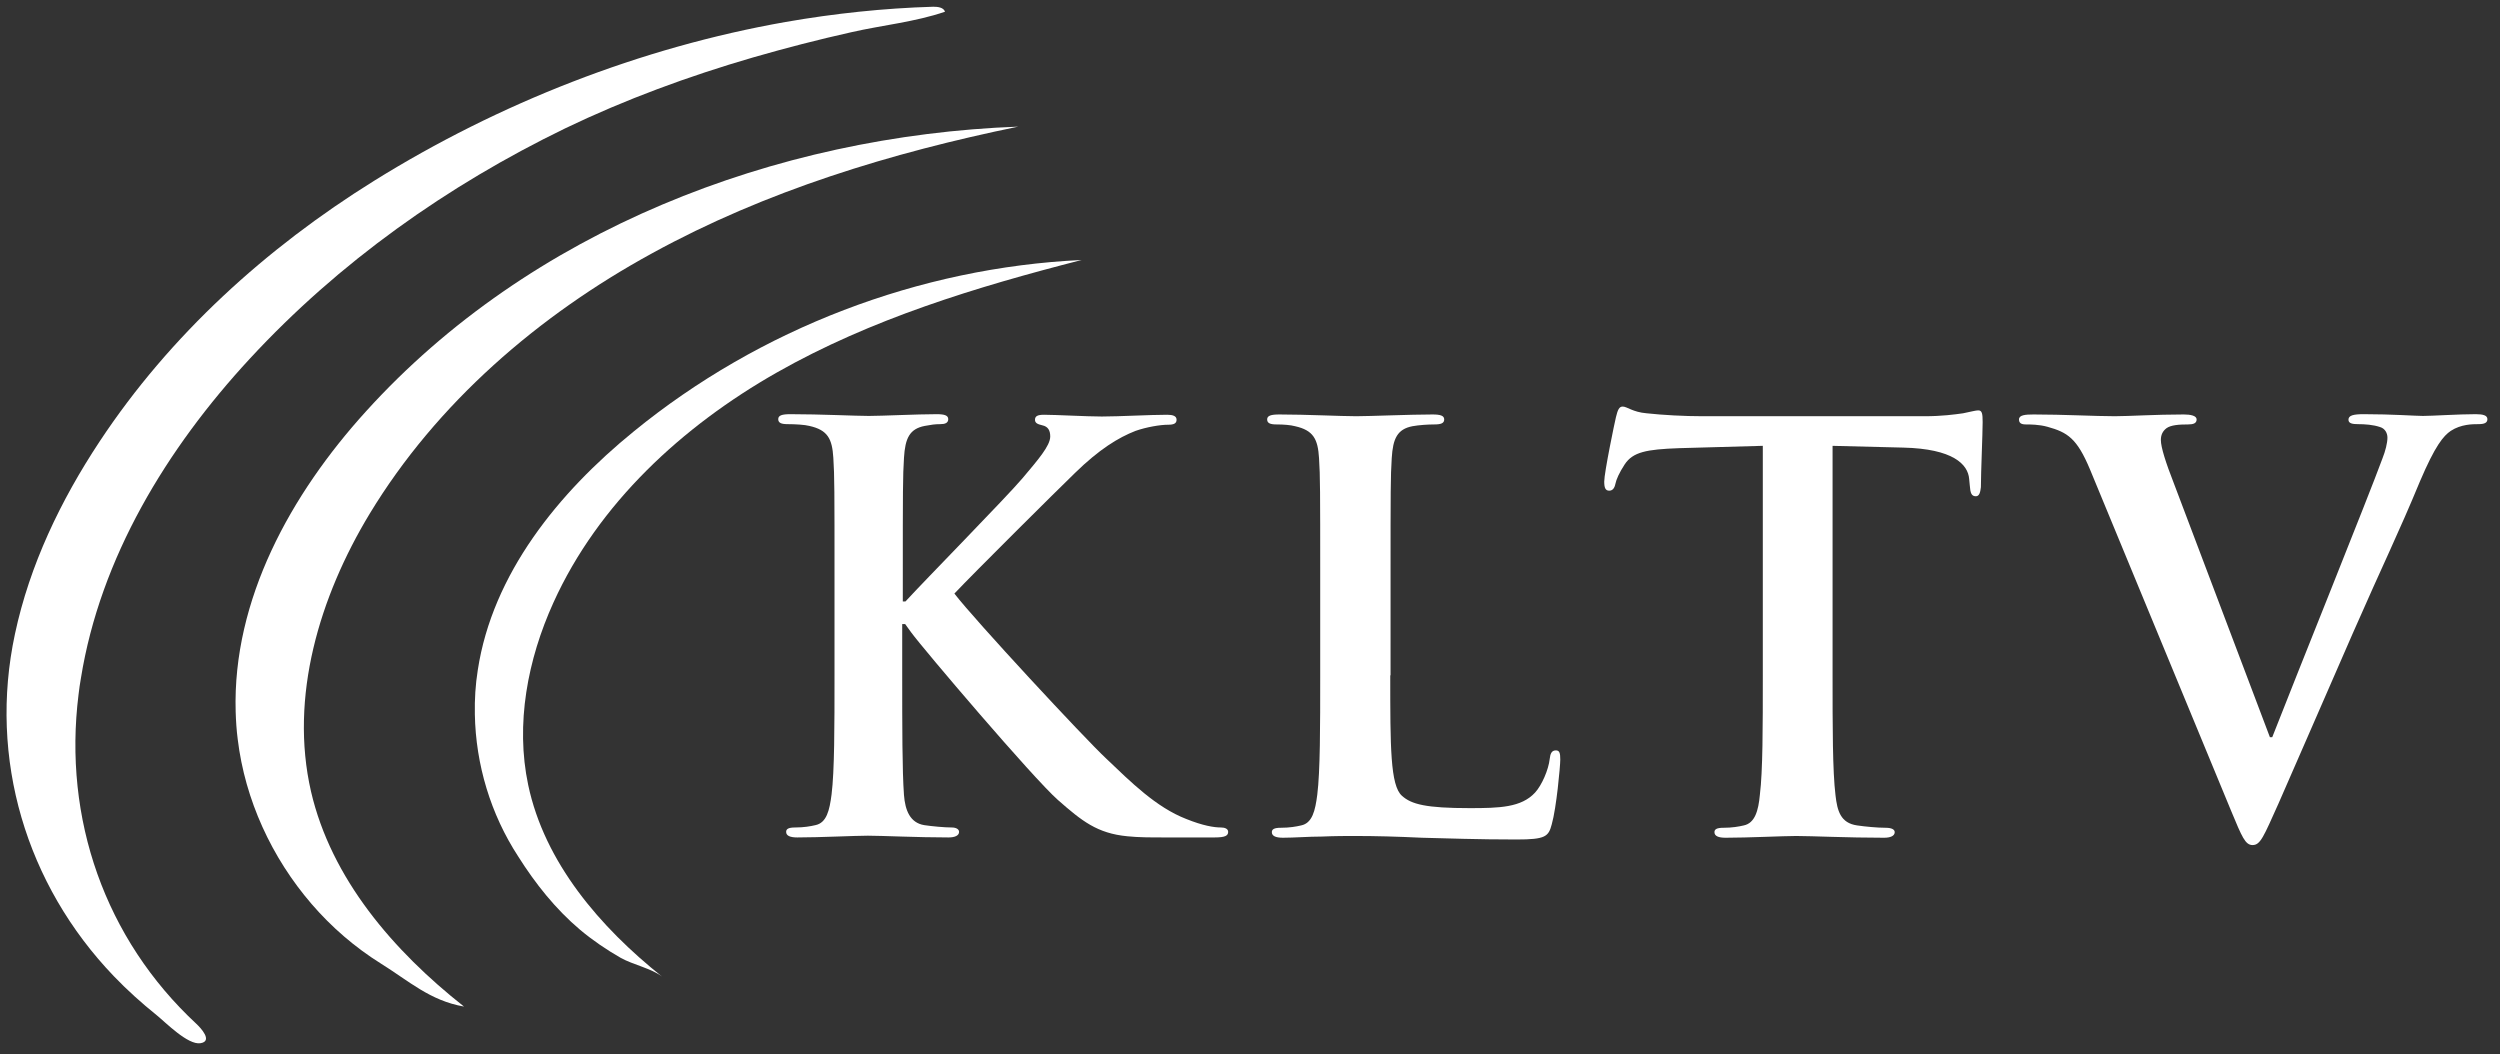 <?xml version="1.0" encoding="utf-8"?>
<!-- Generator: Adobe Illustrator 26.5.0, SVG Export Plug-In . SVG Version: 6.00 Build 0)  -->
<svg version="1.1" id="Layer_1" xmlns="http://www.w3.org/2000/svg" xmlns:xlink="http://www.w3.org/1999/xlink" x="0px" y="0px"
	 width="852.9px" height="359.6px" viewBox="0 0 852.9 359.6" style="enable-background:new 0 0 852.9 359.6;" xml:space="preserve"
	>
<rect x="0" y="0" width="852.9" height="359.6" fill="#333333" stroke="none"/>
<style type="text/css">
	.st0{enable-background:new    ;}
	.st1{fill:#FFFFFF;}
</style>
<g class="st0">
	<path class="st1" d="M307.9,205.2h1c6.5-7.1,34.4-35.5,39.9-42c5.3-6.3,9.5-11.1,9.5-14.3c0-2.1-0.8-3.4-2.7-3.8
		c-1.7-0.4-2.5-0.8-2.5-1.9c0-1.3,1-1.7,3.1-1.7c4,0,14.5,0.6,19.7,0.6c5.9,0,16.4-0.6,22.3-0.6c1.9,0,3.2,0.4,3.2,1.7
		s-1,1.7-2.9,1.7c-2.7,0-7.4,0.8-11.1,2.1c-5.9,2.3-12.4,6.3-20.6,14.3c-5.9,5.7-34.8,34.4-41.2,41.2c6.9,9,44.3,49.3,51.8,56.3
		c8.4,8,17,16.6,27.3,20.6c5.7,2.3,9.5,2.9,11.8,2.9c1.3,0,2.5,0.4,2.5,1.5c0,1.3-1,1.9-4.6,1.9h-16.6c-5.7,0-9.2,0-13.2-0.4
		c-10.3-1-15.5-5.2-23.7-12.4c-8.4-7.4-46-51.6-50-57.1l-2.1-2.9h-1v17.4c0,17.6,0,32.7,0.6,40.9c0.4,5.3,2.1,9.5,6.9,10.3
		c2.7,0.4,6.9,0.8,9.4,0.8c1.5,0,2.5,0.6,2.5,1.5c0,1.3-1.5,1.9-3.6,1.9c-10.7,0-22.7-0.6-27.5-0.6c-4.4,0-16.4,0.6-24.1,0.6
		c-2.5,0-3.8-0.6-3.8-1.9c0-1,0.8-1.5,3.1-1.5c2.9,0,5.2-0.4,6.9-0.8c3.8-0.8,4.8-5,5.5-10.5c1-8,1-23.1,1-40.7v-33.6
		c0-29,0-34.4-0.4-40.5c-0.4-6.5-1.9-9.5-8.2-10.9c-1.5-0.4-4.8-0.6-7.4-0.6c-2.1,0-3.2-0.4-3.2-1.7s1.3-1.7,4.2-1.7
		c10.1,0,22.2,0.6,26.7,0.6s16.6-0.6,23.1-0.6c2.7,0,4,0.4,4,1.7s-1.1,1.7-2.7,1.7c-1.9,0-3.1,0.2-5.3,0.6c-5.2,1-6.7,4.2-7.1,10.9
		c-0.4,6.1-0.4,11.5-0.4,40.5V205.2z"/>
</g>
<g class="st0">
	<path class="st1" d="M474.3,230.4c0,24.4,0,37.6,4,41.1c3.2,2.9,8.2,4.2,23.1,4.2c10.1,0,17.6-0.2,22.3-5.3c2.3-2.5,4.6-7.8,5-11.5
		c0.2-1.7,0.6-2.9,2.1-2.9c1.3,0,1.5,1,1.5,3.2c0,2.1-1.3,16.4-2.9,22c-1.1,4.2-2.1,5.2-12,5.2c-13.7,0-23.7-0.4-32.3-0.6
		c-8.6-0.4-15.5-0.6-23.3-0.6c-2.1,0-6.3,0-10.9,0.2c-4.4,0-9.4,0.4-13.2,0.4c-2.5,0-3.8-0.6-3.8-1.9c0-1,0.8-1.5,3.1-1.5
		c2.9,0,5.2-0.4,6.9-0.8c3.8-0.8,4.8-5,5.5-10.5c1-8,1-23.1,1-40.7v-33.6c0-29,0-34.4-0.4-40.5c-0.4-6.5-1.9-9.5-8.2-10.9
		c-1.5-0.4-3.8-0.6-6.3-0.6c-2.1,0-3.2-0.4-3.2-1.7s1.3-1.7,4.2-1.7c9,0,21,0.6,26.2,0.6c4.6,0,18.5-0.6,26-0.6c2.7,0,4,0.4,4,1.7
		s-1.1,1.7-3.4,1.7c-2.1,0-5.2,0.2-7.4,0.6c-5.2,1-6.7,4.2-7.1,10.9c-0.4,6.1-0.4,11.5-0.4,40.5V230.4z"/>
</g>
<g class="st0">
	<path class="st1" d="M601.3,152.1l-28.5,0.8c-11.1,0.4-15.7,1.3-18.5,5.5c-1.9,2.9-2.9,5.2-3.2,6.7s-1,2.3-2.1,2.3
		c-1.3,0-1.7-1-1.7-3.1c0-3.1,3.6-20.4,4-22c0.6-2.5,1.1-3.6,2.3-3.6c1.5,0,3.4,1.9,8.2,2.3c5.5,0.6,12.8,1,19.1,1h75.6
		c6.1,0,10.3-0.6,13.2-1c2.9-0.6,4.4-1,5.2-1c1.3,0,1.5,1.1,1.5,4c0,4-0.6,17.2-0.6,22.2c-0.2,1.9-0.6,3.1-1.7,3.1
		c-1.5,0-1.9-1-2.1-3.8l-0.2-2.1c-0.4-5-5.5-10.3-22.5-10.7l-24.1-0.6v78.3c0,17.6,0,32.7,1,40.9c0.6,5.3,1.7,9.5,7.4,10.3
		c2.7,0.4,6.9,0.8,9.7,0.8c2.1,0,3.1,0.6,3.1,1.5c0,1.3-1.5,1.9-3.6,1.9c-12.6,0-24.6-0.6-30-0.6c-4.4,0-16.4,0.6-24.1,0.6
		c-2.5,0-3.8-0.6-3.8-1.9c0-1,0.8-1.5,3.1-1.5c2.9,0,5.2-0.4,6.9-0.8c3.8-0.8,5-5,5.5-10.5c1-8,1-23.1,1-40.7V152.1z"/>
	<path class="st1" d="M713,160.1c-4.4-10.5-7.6-12.6-14.5-14.5c-2.9-0.8-5.9-0.8-7.4-0.8c-1.7,0-2.3-0.6-2.3-1.7
		c0-1.5,2.1-1.7,5-1.7c10.1,0,21,0.6,27.7,0.6c4.8,0,13.9-0.6,23.5-0.6c2.3,0,4.4,0.4,4.4,1.7s-1.1,1.7-2.9,1.7
		c-3.1,0-5.9,0.2-7.4,1.3c-1.3,1-1.9,2.3-1.9,4c0,2.5,1.7,7.8,4.4,14.7l32.8,86.7h0.8c8.2-21,33-82.5,37.6-95.1
		c1-2.5,1.7-5.3,1.7-7.1c0-1.5-0.8-3.1-2.5-3.6c-2.3-0.8-5.2-1-7.6-1c-1.7,0-3.2-0.2-3.2-1.5c0-1.5,1.7-1.9,5.3-1.9
		c9.5,0,17.6,0.6,20.1,0.6c3.2,0,12.2-0.6,18-0.6c2.5,0,4,0.4,4,1.7s-1.1,1.7-3.1,1.7c-1.9,0-5.9,0-9.4,2.3
		c-2.5,1.7-5.3,5-10.5,17.2c-7.4,17.9-12.6,28.3-22.9,51.8c-12.2,27.9-21.2,48.7-25.4,58.2c-5,11.1-6.1,14.1-8.8,14.1
		c-2.5,0-3.6-2.7-7.3-11.6L713,160.1z"/>
</g>
<g>
	<path class="st1" d="M27.6,231.4c-0.3,1.8-0.6,3.6-0.8,5.5c-5.3,42.4,9,83.4,40.2,112.4c1.5,1.4,5.7,5.9,1.4,6.6s-11.9-7.1-15-9.6
		c-5.1-4.1-10-8.5-14.6-13.3C8.9,301.8-4,258.8,5.1,216.3c5-23.5,15.6-45.6,28.9-65.7c24-36.3,56.8-66,93.6-88.9
		c42.6-26.5,91-45.5,140.4-54.2c16.6-2.9,33.5-4.7,50.4-5.2c1.5,0,3.5,0.2,4,1.7c-10.2,3.5-21.5,4.6-32,7
		c-11.2,2.5-22.4,5.4-33.5,8.6c-22,6.4-43.5,14.3-64.1,24.2c-40.2,19.5-77.2,45.7-107.6,78.6C56.9,153,34.2,190.3,27.6,231.4
		L27.6,231.4z"/>
	<path class="st1" d="M158.3,343.4c-11.6-2-18.9-8.8-28.4-14.7c-8.8-5.5-16.8-12.4-23.6-20.3c-13.6-15.8-22.7-35.5-25.2-56.2
		c-0.4-3.1-0.6-6.2-0.7-9.4c-1.1-38.2,18.8-74.2,44.5-102.5c55.8-61.6,139.4-94,222.5-97.1c-43.3,8.9-86.1,21.9-124.9,43.2
		c-38.8,21.2-73.5,51.1-96.4,88.9c-17.1,28.3-27.4,62.4-20,94.7C113,299.8,134.2,324.4,158.3,343.4L158.3,343.4z"/>
	<path class="st1" d="M162,243.7c-0.1-5.1,0.2-10.1,1-15.1c5-32.8,27.5-60.5,53.2-81.4c43-35.1,97.4-55.9,152.8-58.5
		c-35.9,9.2-71.8,20.1-104,38.4s-60.9,44.7-76.2,78.5c-8.8,19.4-13,41.4-8.6,62.2c5.6,26.5,24.5,48.5,45.7,65.4
		c-3.6-2.8-10-4.1-14.1-6.4c-4.9-2.8-9.6-6-13.9-9.6c-8.4-7.1-15.3-15.8-21.1-25C167.4,277.8,162.3,260.8,162,243.7L162,243.7z"/>
</g>
</svg>
